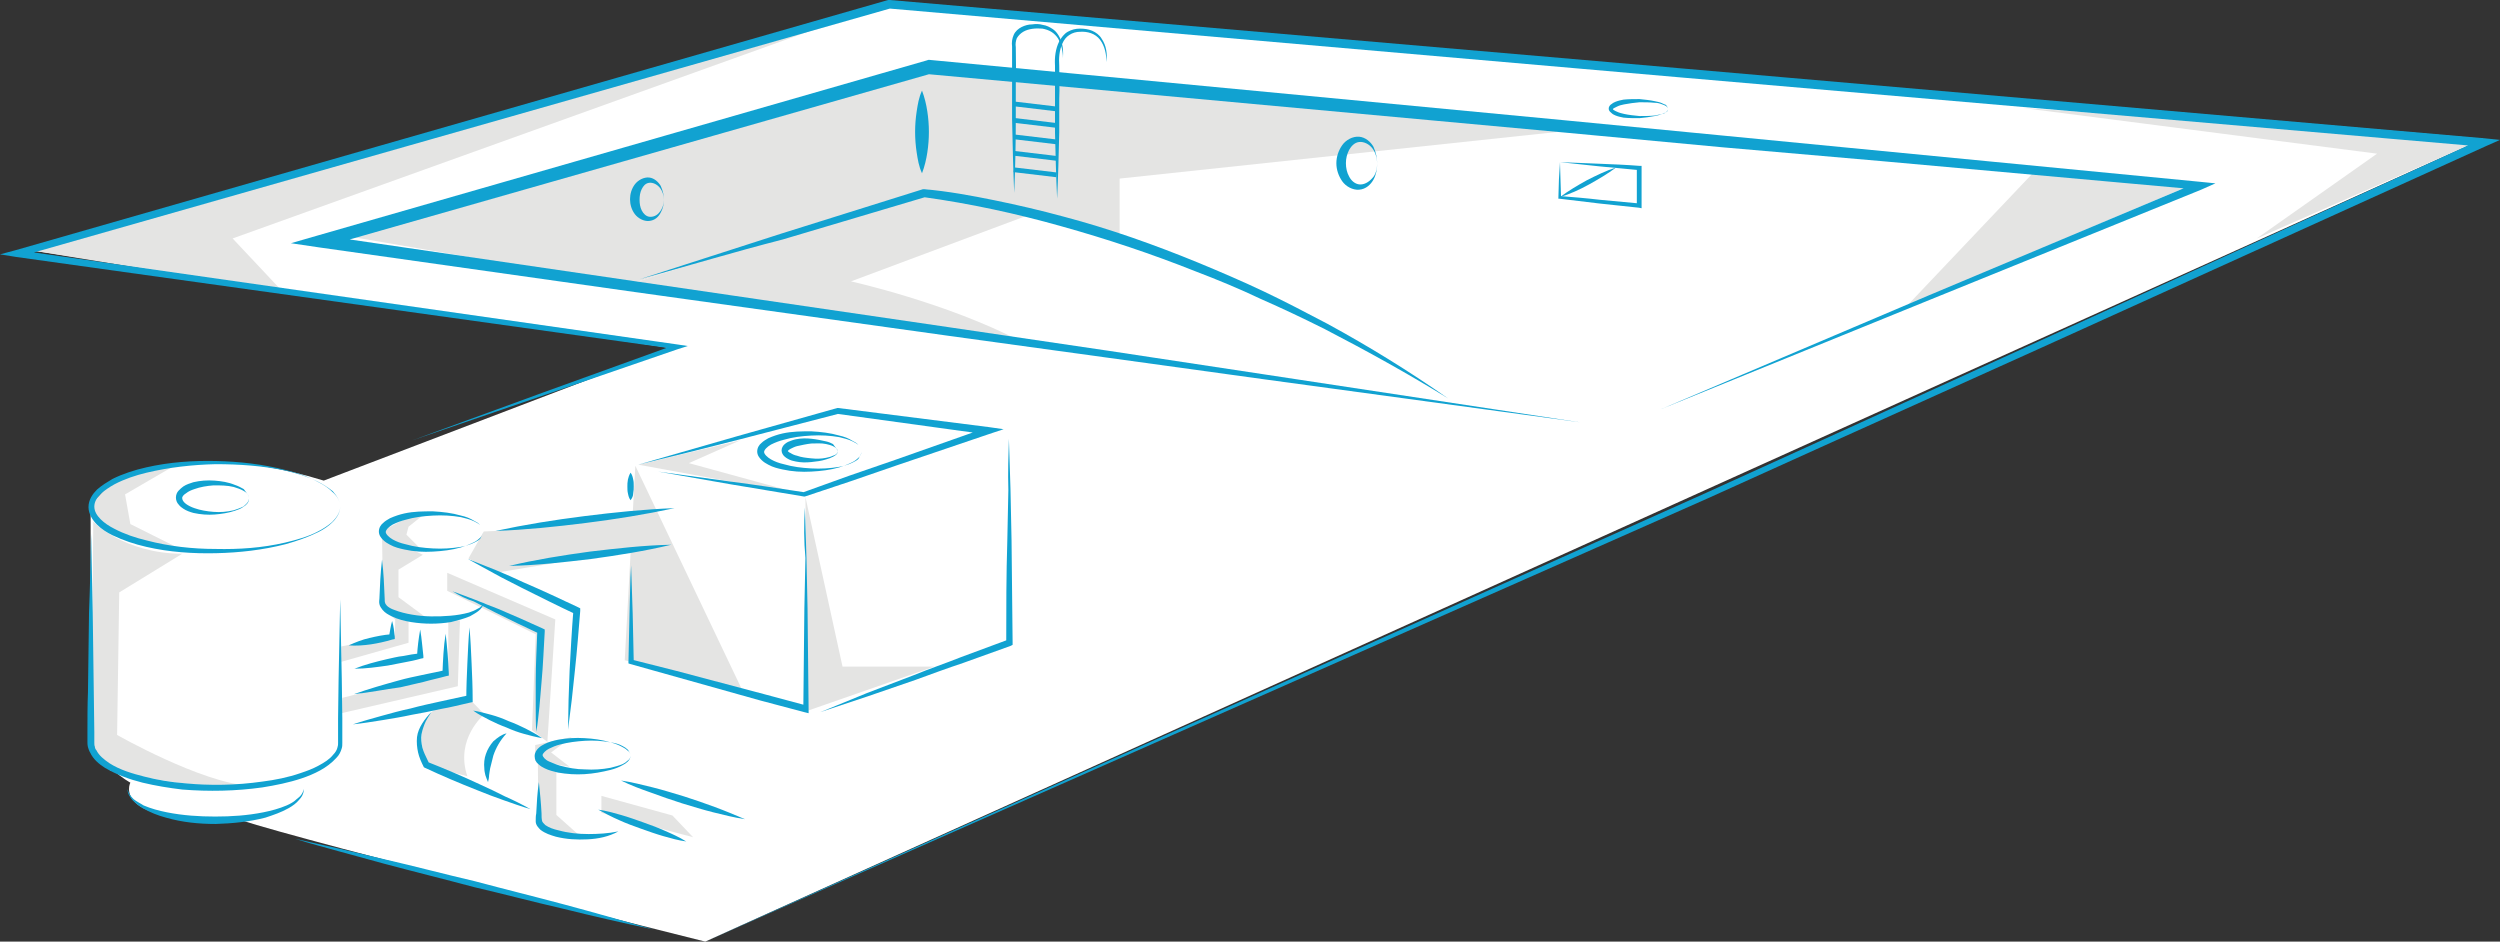 <?xml version="1.0" encoding="utf-8"?>
<!-- Generator: Adobe Illustrator 21.0.2, SVG Export Plug-In . SVG Version: 6.00 Build 0)  -->
<svg version="1.1" xmlns="http://www.w3.org/2000/svg" xmlns:xlink="http://www.w3.org/1999/xlink" x="0px" y="0px"
	 viewBox="0 0 471.8 177.7" style="enable-background:new 0 0 471.8 177.7;" xml:space="preserve">
<rect x="0" y="0" width="471.8" height="177.7" fill="#333333" stroke="none"/>
<style type="text/css">
	.st0{fill:#FFFFFF;}
	.st1{fill:#E4E4E3;}
	.st2{fill:#11A2D1;}
</style>
<g id="Blanc">
</g>
<g id="Ombre">
</g>
<g id="Calque_1">
	<g>
		<path class="st0" d="M133.1,177.7L468.6,26.2l-300-26l-163,47l121,18.5c0,0-48.5,18.5-65.5,25c-32.5-10-44,4.5-44,4.5
			s0,38,0.5,43.5s7,9,7,9s-4.1,7.9,20.6,7C59,159.2,133.1,177.7,133.1,177.7"/>
		<path class="st1" d="M118.6,53.7l56-18c0,0,28,5.3,36.7,9.3c0-6.7,0-11.3,0-11.3l87.3-9.3l-123.3-12l-110.7,32L118.6,53.7z"/>
		<polygon class="st1" points="168.6,0.2 43.9,45 53.3,55 5.6,47.2 		"/>
		<path class="st1" d="M194.6,40.4l-34,12.7c0,0,18,4,32,11.3c-36-5.3-74-10.7-74-10.7l56-18L194.6,40.4z"/>
		<polygon class="st1" points="383.9,32.4 359.9,57.7 413.3,35 		"/>
		<polygon class="st1" points="425.9,45 448.6,29 381.9,20.4 468.6,26.2 		"/>
		<path class="st1" d="M34.4,104.5l-11.9,7.3l-0.4,26.9c0,0,15.8,9,25,9.6c-10.6,0.4-18.9-1.5-18.9-1.5l-7.4-1.4l-3.6-4.7l0.4-42.3
			C17.5,98.5,23.6,104.5,34.4,104.5"/>
		<polyline class="st1" points="33.4,87.6 23.6,93.3 24.6,98.9 34.2,103.7 21.5,101 16.8,95.7 21.5,90.4 33.4,87.6 		"/>
		<polygon class="st1" points="119.9,87.9 117.9,124.6 140.1,130.3 		"/>
		<polyline class="st1" points="152,93.8 159,125.8 176.3,125.8 152.5,134.1 152,93.8 		"/>
		<polyline class="st1" points="139.7,83.1 130,87.4 152.6,93.6 120.5,87.7 139.7,83.1 		"/>
		<polyline class="st1" points="79.8,104.7 75.2,107.5 75.2,112.7 81.7,117.5 74.7,117 72.3,114.9 72.1,101.1 79.8,104.7 		"/>
		<polyline class="st1" points="79.6,97.4 77.1,99.4 76.7,100.9 79.7,103.9 72.8,102 72,100.3 77.9,97.1 79.6,97.4 		"/>
		<polyline class="st1" points="77.1,117 77.1,121.3 64.4,124.9 64.4,122 74.5,119.9 74.6,116.7 		"/>
		<polygon class="st1" points="84.6,117.1 84.6,126.6 64.6,131.7 64.4,134.6 86.4,129.5 86.8,117.1 		"/>
		<path class="st1" d="M91.4,134.8c0,0-5.6,4.6-3.2,11.7c-3.9-1-7.7-2.1-7.7-2.1s-2.8-7.6,1.3-10.3c4.1-1.7,6.6-2.4,6.6-2.4
			L91.4,134.8"/>
		<polyline class="st1" points="105,145.4 105,153.8 109.6,157.9 102.7,157 101.6,154.6 101.5,143.1 105,145.4 		"/>
		<polyline class="st1" points="107.9,139.1 104,142 107.5,144.7 101,143.6 101,140.6 107.9,139.1 		"/>
		<polyline class="st1" points="113.5,153.4 113.5,150.2 126.9,153.9 130.8,158 113.5,153.4 		"/>
		<polyline class="st1" points="84.4,111.5 84.4,108.1 104.8,116.9 103.3,140 100.4,137.8 101.1,119.7 84.4,111.5 		"/>
		<polyline class="st1" points="93.6,100.2 91.3,100.3 88.4,105.4 93.5,108.1 126.2,102.7 123.5,96.3 93.6,100.2 		"/>
		<g>
			<g>
				<g>
					<polygon class="st2" points="133.1,177.7 301,102.4 322,93 342.9,83.5 384.8,64.4 468.5,26.2 468.7,27.7 318.2,14.7 167.7,1.6 
						168,1.6 3.4,48.5 3.3,47.2 127.8,65 129.8,65.3 127.9,65.9 102.9,74.5 77.8,83.1 102.7,74 127.6,65 127.7,65.9 3.1,48.5 0,48 
						3,47.2 167.6,0 167.7,0 167.9,0 318.4,13 468.9,26.1 471.8,26.4 469.1,27.6 385.3,65.6 343.4,84.5 322.4,94 301.4,103.3 					
						"/>
				</g>
				<g>
					<polygon class="st2" points="298.2,79.7 238.7,71.6 209,67.5 179.2,63.4 119.7,55.1 60.3,46.7 54.9,45.9 60.1,44.4 174.9,11.4 
						175.2,11.3 175.4,11.3 295.3,22.7 325.3,25.6 355.2,28.5 415.1,34.3 418.1,34.6 415.4,35.8 364.4,56.5 313.5,77.2 364.1,55.7 
						414.8,34.4 415,35.8 355,30.4 325.1,27.8 295.1,25 175.2,14 175.7,13.9 60.7,46.7 60.6,44.4 120,53.1 179.4,61.8 209.2,66.2 
						238.9,70.7 					"/>
				</g>
				<g>
					<path class="st2" d="M125.3,37.7c0,0.8-0.2,1.7-0.6,2.4c-0.4,0.8-1.1,1.5-2.2,1.6c-1,0.1-2.1-0.5-2.7-1.3
						c-0.6-0.8-0.9-1.8-0.9-2.8c0-1,0.3-2,0.9-2.8c0.6-0.8,1.7-1.4,2.7-1.3c1,0.1,1.8,0.9,2.2,1.6C125.1,36,125.3,36.9,125.3,37.7z
						 M125.3,37.7c0-0.8-0.3-1.7-0.8-2.3c-0.5-0.6-1.3-1-2-0.9c-0.7,0.1-1.1,0.6-1.4,1.2c-0.3,0.6-0.4,1.3-0.4,2
						c0,0.7,0.1,1.4,0.4,2c0.3,0.6,0.8,1.1,1.4,1.2c0.7,0.1,1.5-0.2,2-0.9C125,39.4,125.3,38.5,125.3,37.7z"/>
				</g>
				<g>
					<path class="st2" d="M259.9,30.9c0,1-0.2,2.1-0.7,3c-0.5,0.9-1.4,1.8-2.7,1.9c-1.2,0.1-2.5-0.6-3.2-1.6c-0.7-1-1.1-2.2-1.1-3.4
						c0-1.2,0.4-2.4,1.1-3.4c0.7-1,2-1.7,3.2-1.6c1.2,0.1,2.2,1,2.7,1.9C259.7,28.8,259.9,29.9,259.9,30.9z M259.9,30.9
						c0-1-0.3-2.1-0.9-2.9c-0.6-0.8-1.6-1.3-2.5-1.2c-0.9,0.1-1.5,0.8-1.9,1.5c-0.4,0.8-0.6,1.6-0.6,2.5c0,0.9,0.2,1.8,0.6,2.5
						c0.4,0.8,1.1,1.4,1.9,1.5c0.9,0.1,1.8-0.4,2.5-1.2C259.6,33,259.9,31.9,259.9,30.9z"/>
				</g>
				<g>
					<path class="st2" d="M120.7,52.7c8.9-2.9,17.8-5.7,26.7-8.6l26.8-8.4l0.1,0l0.1,0c4.5,0.4,8.9,1.2,13.3,2.1
						c4.4,0.9,8.7,1.9,13.1,3.1c8.7,2.3,17.1,5.3,25.4,8.7c4.1,1.7,8.3,3.5,12.3,5.4c4,1.9,8,4,12,6.1c7.9,4.3,15.5,9,22.8,14.1
						c-7.6-4.7-15.4-9-23.3-13.1c-4-2-8-3.9-12.1-5.7c-4-1.9-8.1-3.6-12.3-5.2c-8.3-3.3-16.7-6.1-25.3-8.5c-8.5-2.4-17.3-4.3-26-5.5
						l0.3,0l-26.9,8C138.7,47.5,129.8,50.2,120.7,52.7z"/>
				</g>
				<g>
					<path class="st2" d="M174,17.1c0.5,1.3,0.8,2.6,1,3.9c0.2,1.3,0.3,2.6,0.3,3.9c0,1.3-0.1,2.6-0.3,3.9c-0.2,1.3-0.5,2.6-1,3.9
						c-0.6-1.3-0.8-2.6-1-3.9c-0.2-1.3-0.3-2.6-0.3-3.9c0-1.3,0.1-2.6,0.3-3.9C173.2,19.7,173.4,18.4,174,17.1z"/>
				</g>
				<g>
					<g>
						<path class="st2" d="M64.2,95.6c0,1.1-0.6,2.1-1.4,2.9c-0.8,0.8-1.7,1.4-2.7,1.9c-2,1-4.1,1.7-6.2,2.3
							c-4.3,1.1-8.7,1.6-13.1,1.7c-4.4,0.1-8.9-0.2-13.2-1.2c-2.2-0.5-4.3-1.2-6.4-2.2c-1-0.5-2-1.1-2.9-2c-0.8-0.8-1.6-2-1.6-3.3
							c0-1.4,0.8-2.5,1.6-3.3c0.9-0.8,1.9-1.4,2.9-2c2-1,4.2-1.7,6.4-2.2c4.4-1,8.8-1.3,13.2-1.2c4.4,0.1,8.8,0.6,13.1,1.7
							c2.1,0.5,4.2,1.2,6.2,2.3c1,0.5,1.9,1.1,2.7,1.9C63.5,93.5,64.2,94.5,64.2,95.6z M64.2,95.6c0-1.1-0.7-2.1-1.4-2.9
							C61.9,92,61,91.4,60,90.9c-2-1-4.1-1.6-6.2-2.1c-4.3-0.9-8.7-1.2-13.1-1.2c-4.4,0.1-8.8,0.6-13,1.6c-2.1,0.5-4.2,1.2-6.1,2.2
							c-0.9,0.5-1.8,1.1-2.6,1.8c-0.7,0.7-1.2,1.5-1.2,2.4c0,0.9,0.5,1.7,1.2,2.4c0.7,0.7,1.6,1.3,2.6,1.8c1.9,1,4,1.7,6.1,2.2
							c4.2,1.1,8.6,1.6,13,1.6c4.4,0.1,8.8-0.2,13.1-1.2c2.1-0.5,4.3-1.1,6.2-2.1c1-0.5,1.9-1.1,2.7-1.8
							C63.5,97.7,64.2,96.7,64.2,95.6z"/>
					</g>
					<g>
						<path class="st2" d="M17.2,100.7c0.1,5,0.2,10,0.3,15l0.2,15c0,2.5,0.1,5,0.1,7.5l0,1.9c0,0.3,0,0.6,0.1,0.8
							c0,0.2,0.1,0.5,0.3,0.7c0.5,1,1.4,1.7,2.4,2.4c2,1.3,4.4,2,6.8,2.6c2.4,0.6,4.8,1,7.3,1.2c4.9,0.5,9.9,0.4,14.8-0.3
							c2.4-0.3,4.9-0.8,7.2-1.6c1.2-0.4,2.3-0.8,3.4-1.4c1.1-0.6,2.1-1.2,2.8-2.1c0.4-0.4,0.7-0.9,0.8-1.4c0.1-0.3,0.1-0.5,0.1-0.8
							l0-0.9l0-3.7l0.1-7.5c0.1-5,0.2-10,0.3-15c0.1,5,0.2,10,0.3,15l0.1,7.5l0,3.7l0,0.9c0,0.3,0,0.7-0.1,1c-0.2,0.7-0.5,1.3-1,1.8
							c-0.9,1-2,1.8-3.1,2.4c-1.1,0.6-2.3,1.1-3.5,1.5c-2.4,0.8-4.9,1.3-7.4,1.7c-5,0.7-10.1,0.8-15.1,0.4c-2.5-0.3-5-0.7-7.5-1.3
							c-2.4-0.6-4.9-1.5-7.1-2.8c-1.1-0.7-2.2-1.6-2.8-2.9c-0.2-0.3-0.3-0.7-0.4-1c-0.1-0.4-0.1-0.8-0.1-1l0-1.9c0-2.5,0-5,0.1-7.5
							l0.2-15C17,110.7,17.1,105.7,17.2,100.7z"/>
					</g>
					<g>
						<path class="st2" d="M57.3,148.9c0.1,0.8-0.4,1.6-0.9,2.1c-0.5,0.6-1.2,1.1-1.9,1.5c-1.4,0.8-2.9,1.3-4.4,1.8
							c-3.1,0.8-6.2,1.1-9.4,1.2c-3.1,0-6.3-0.3-9.4-1.2c-1.5-0.4-3-1-4.4-1.8c-0.7-0.4-1.3-0.9-1.9-1.5c-0.5-0.6-1-1.3-0.9-2.1
							c0.1,0.8,0.6,1.4,1.1,1.9c0.6,0.5,1.3,0.8,1.9,1.2c1.4,0.6,2.9,1,4.4,1.3c3,0.6,6.1,0.8,9.1,0.8c3.1,0,6.1-0.2,9.1-0.8
							c1.5-0.3,3-0.7,4.4-1.3c0.7-0.3,1.4-0.7,1.9-1.2C56.7,150.3,57.2,149.7,57.3,148.9z"/>
					</g>
					<g>
						<path class="st2" d="M47,94.1c0,0.7-0.5,1.2-1,1.5c-0.5,0.4-1.1,0.6-1.7,0.8c-1.2,0.4-2.5,0.6-3.8,0.7c-1.3,0.1-2.6,0-4-0.3
							c-0.7-0.2-1.3-0.4-1.9-0.8c-0.3-0.2-0.6-0.4-0.9-0.8c-0.3-0.3-0.5-0.8-0.5-1.3c0-0.5,0.2-1,0.5-1.3c0.3-0.3,0.6-0.6,0.9-0.8
							c0.6-0.4,1.3-0.6,1.9-0.8c1.3-0.3,2.6-0.4,4-0.3c1.3,0.1,2.6,0.3,3.8,0.8c0.6,0.2,1.2,0.5,1.7,0.8C46.4,92.9,47,93.4,47,94.1z
							 M47,94.1c0-0.7-0.5-1.2-1.1-1.5c-0.5-0.3-1.2-0.5-1.8-0.7c-1.2-0.3-2.5-0.3-3.8-0.3c-1.3,0.1-2.5,0.3-3.6,0.7
							c-0.6,0.2-1.1,0.4-1.6,0.8c-0.5,0.3-0.8,0.7-0.7,1c0,0.3,0.3,0.7,0.7,1c0.4,0.3,1,0.6,1.6,0.8c1.1,0.4,2.4,0.6,3.6,0.7
							c1.3,0.1,2.5,0,3.8-0.3c0.6-0.2,1.2-0.4,1.8-0.7C46.4,95.2,46.9,94.8,47,94.1z"/>
					</g>
					<g>
						<path class="st2" d="M91.2,100.3c0,0.5-0.3,0.9-0.6,1.2c-0.3,0.3-0.7,0.6-1.1,0.8c-0.8,0.4-1.6,0.7-2.5,1
							c-1.7,0.5-3.5,0.7-5.3,0.8c-1.8,0.1-3.6,0-5.4-0.4c-0.9-0.2-1.8-0.4-2.7-0.9c-0.4-0.2-0.9-0.5-1.3-0.9
							c-0.4-0.4-0.8-0.9-0.8-1.6c0-0.7,0.4-1.3,0.8-1.6c0.4-0.4,0.8-0.6,1.3-0.9c0.9-0.4,1.8-0.7,2.7-0.9c1.8-0.4,3.6-0.4,5.4-0.4
							c1.8,0.1,3.6,0.3,5.3,0.8c0.9,0.2,1.7,0.5,2.5,1c0.4,0.2,0.8,0.4,1.1,0.8C90.9,99.4,91.2,99.8,91.2,100.3z M91.2,100.3
							c0-0.5-0.3-0.9-0.6-1.2c-0.3-0.3-0.7-0.5-1.1-0.7c-0.8-0.4-1.7-0.6-2.5-0.8c-1.7-0.3-3.5-0.4-5.3-0.3
							c-1.8,0.1-3.5,0.3-5.2,0.8c-0.8,0.2-1.6,0.5-2.4,0.9c-0.7,0.4-1.3,1-1.3,1.4c0,0.4,0.6,1,1.3,1.4c0.7,0.4,1.5,0.7,2.4,0.9
							c1.7,0.5,3.4,0.7,5.2,0.8c1.8,0.1,3.5,0,5.3-0.3c0.9-0.2,1.7-0.4,2.5-0.8c0.4-0.2,0.8-0.4,1.1-0.7
							C90.9,101.1,91.2,100.8,91.2,100.3z"/>
					</g>
					<g>
						<path class="st2" d="M91.2,113.7c0.1,0.6-0.4,1.2-0.9,1.6c-0.5,0.4-1.1,0.7-1.6,1c-1.2,0.5-2.4,0.8-3.6,1.1
							c-2.5,0.4-5,0.4-7.5,0c-1.2-0.2-2.5-0.5-3.7-1.1c-0.6-0.3-1.2-0.6-1.7-1.2c-0.2-0.3-0.5-0.6-0.6-1.1c-0.1-0.5,0-0.7,0-1
							c0.1-2.5,0.2-4.9,0.5-7.4c0.3,2.5,0.4,4.9,0.5,7.4c0,0.3,0,0.7,0.1,0.8c0,0.2,0.2,0.3,0.3,0.5c0.3,0.3,0.8,0.6,1.4,0.8
							c1,0.4,2.2,0.7,3.4,0.9c2.3,0.4,4.8,0.4,7.2,0.2c1.2-0.1,2.4-0.3,3.5-0.6c0.6-0.2,1.1-0.4,1.6-0.7
							C90.6,114.7,91.1,114.3,91.2,113.7z"/>
					</g>
					<g>
						<path class="st2" d="M85.4,111.6c1.5,0.5,2.9,1.1,4.3,1.6c1.4,0.6,2.8,1.1,4.3,1.7c2.8,1.2,5.6,2.4,8.4,3.7l0.4,0.2l0,0.4
							c-0.2,3.2-0.3,6.3-0.6,9.5c-0.1,1.6-0.3,3.2-0.4,4.7c-0.2,1.6-0.3,3.2-0.6,4.7c-0.1-1.6-0.1-3.2-0.1-4.8c0-1.6,0-3.2,0-4.8
							c0-3.2,0.2-6.3,0.3-9.5l0.4,0.6c-2.8-1.3-5.5-2.6-8.3-4c-1.4-0.7-2.7-1.4-4.1-2.1C88.1,113.1,86.7,112.4,85.4,111.6z"/>
					</g>
					<g>
						<path class="st2" d="M88.3,105.5c1.8,0.7,3.5,1.4,5.3,2.1c1.7,0.7,3.5,1.5,5.2,2.3c3.5,1.5,6.9,3.1,10.3,4.7l0.4,0.2l0,0.5
							c-0.3,3.7-0.6,7.5-1,11.2c-0.2,1.9-0.4,3.7-0.6,5.6c-0.2,1.9-0.5,3.7-0.7,5.6c0-1.9,0.1-3.7,0.1-5.6c0.1-1.9,0.1-3.7,0.2-5.6
							c0.2-3.7,0.4-7.5,0.7-11.2l0.4,0.6c-3.4-1.6-6.8-3.3-10.2-5c-1.7-0.9-3.4-1.7-5-2.6C91.6,107.3,89.9,106.4,88.3,105.5z"/>
					</g>
					<g>
						<path class="st2" d="M119,142.6c0,0.4-0.2,0.8-0.5,1.1c-0.3,0.3-0.6,0.5-1,0.7c-0.7,0.4-1.5,0.7-2.3,0.9
							c-1.6,0.4-3.2,0.7-4.9,0.8c-1.6,0.1-3.3,0-5-0.3c-0.8-0.2-1.7-0.4-2.5-0.8c-0.4-0.2-0.8-0.4-1.2-0.8c-0.4-0.3-0.7-0.8-0.7-1.5
							c0-0.7,0.4-1.2,0.7-1.5c0.4-0.4,0.8-0.6,1.2-0.8c0.8-0.4,1.6-0.6,2.5-0.8c1.7-0.3,3.3-0.4,5-0.3c1.7,0.1,3.3,0.3,4.9,0.8
							c0.8,0.2,1.6,0.5,2.3,0.9c0.4,0.2,0.7,0.4,1,0.7C118.7,141.8,119,142.2,119,142.6z M119,142.6c0-0.4-0.3-0.8-0.5-1.1
							c-0.3-0.3-0.6-0.5-1-0.7c-0.7-0.4-1.5-0.6-2.3-0.7c-1.6-0.3-3.2-0.4-4.8-0.3c-1.6,0.1-3.2,0.3-4.7,0.7
							c-0.8,0.2-1.5,0.5-2.1,0.8c-0.6,0.3-1.2,0.9-1.2,1.2c0,0.3,0.5,0.9,1.2,1.2c0.7,0.3,1.4,0.6,2.1,0.8c1.5,0.4,3.1,0.7,4.7,0.7
							c1.6,0.1,3.2,0,4.8-0.3c0.8-0.2,1.6-0.4,2.3-0.7c0.4-0.2,0.7-0.4,1-0.7C118.7,143.4,119,143,119,142.6z"/>
					</g>
					<g>
						<path class="st2" d="M116.7,156.9c-1.8,1-3.8,1.4-5.8,1.5c-2,0.1-4,0-6-0.5c-1-0.3-2-0.6-2.9-1.3c-0.4-0.4-0.9-0.9-0.9-1.6
							c0-0.6,0-1,0.1-1.5c0.1-2,0.2-3.9,0.5-5.9c0.2,2,0.4,3.9,0.5,5.9c0,0.5,0,1,0.1,1.4c0,0.2,0.3,0.5,0.6,0.8
							c0.7,0.5,1.6,0.8,2.5,1c1.8,0.5,3.7,0.7,5.7,0.7C112.8,157.4,114.8,157.3,116.7,156.9z"/>
					</g>
					<g>
						<path class="st2" d="M119,154.8"/>
					</g>
					<g>
						<path class="st2" d="M120.4,87.7l9.4-2.7l9.4-2.7L158,77l0.1,0l0.1,0l28.4,3.6l2.8,0.4l-2.7,0.9l-17.4,5.9l-8.7,3l-8.7,2.9
							l-0.1,0l-0.1,0c-4.6-0.8-9.2-1.5-13.8-2.3l-13.7-2.4l13.8,1.9c4.6,0.6,9.2,1.3,13.8,2l-0.2,0l8.6-3.1l8.7-3l17.3-6.1l0.1,1.3
							L158,78.1l0.2,0L139.3,83l-9.5,2.4L120.4,87.7z"/>
					</g>
					<g>
						<path class="st2" d="M151.9,95.8c0.1,3.2,0.2,6.3,0.3,9.5c0.1,3.2,0.1,6.3,0.2,9.5c0,3.2,0.1,6.3,0.1,9.5l0.1,9.5l0,0.8
							l-0.8-0.2l-8.3-2.2l-8.2-2.3l-8.2-2.3l-8.2-2.3l-0.3-0.1l0-0.3c0.1-3,0.1-6.1,0.2-9.1c0.1-3,0.1-6.1,0.3-9.1
							c0.1,3,0.2,6.1,0.3,9.1c0.1,3,0.1,6.1,0.2,9.1l-0.3-0.4l8.3,2.1l8.3,2.2l8.3,2.2l8.2,2.2l-0.8,0.6l0.1-9.5
							c0-3.2,0.1-6.3,0.1-9.5c0.1-3.2,0.1-6.3,0.2-9.5C151.7,102.1,151.7,99,151.9,95.8z"/>
					</g>
					<g>
						<path class="st2" d="M190.4,82.8c0.1,3.2,0.2,6.4,0.3,9.6l0.2,9.6c0.1,6.4,0.1,12.8,0.2,19.2l0,0.5l-0.4,0.2l-8.9,3.2
							c-3,1-6,2.1-9,3.2l-9,3.1c-3,1-6,2-9,3c2.9-1.2,5.9-2.4,8.8-3.6l8.9-3.4c2.9-1.2,5.9-2.2,8.9-3.4l8.9-3.3l-0.4,0.6
							c0-6.4,0-12.8,0.2-19.2l0.2-9.6C190.2,89.2,190.3,86,190.4,82.8z"/>
					</g>
					<g>
						<path class="st2" d="M93.5,100.2c5.6-1.2,11.2-2.1,16.8-2.8c5.6-0.7,11.3-1.3,17-1.5c-5.6,1.2-11.2,2.1-16.8,2.8
							C104.9,99.4,99.2,100,93.5,100.2z"/>
					</g>
					<g>
						<path class="st2" d="M126.7,102.8c-5,1.2-10.1,2-15.2,2.7c-5.1,0.6-10.2,1.2-15.4,1.3c5-1.2,10.1-2,15.2-2.7
							C116.4,103.5,121.5,102.9,126.7,102.8z"/>
					</g>
					<g>
						<path class="st2" d="M162.6,85.2c0,0.5-0.3,0.9-0.6,1.2c-0.3,0.3-0.7,0.6-1.1,0.8c-0.8,0.4-1.6,0.7-2.5,1
							c-1.7,0.5-3.5,0.7-5.3,0.8c-1.8,0.1-3.6,0-5.4-0.4c-0.9-0.2-1.8-0.4-2.7-0.9c-0.4-0.2-0.9-0.5-1.3-0.9
							c-0.4-0.4-0.8-0.9-0.8-1.6c0-0.7,0.4-1.3,0.8-1.6c0.4-0.4,0.8-0.6,1.3-0.9c0.9-0.4,1.8-0.7,2.7-0.9c1.8-0.4,3.6-0.4,5.4-0.4
							c1.8,0.1,3.6,0.3,5.3,0.8c0.9,0.2,1.7,0.5,2.5,1c0.4,0.2,0.8,0.4,1.1,0.8C162.3,84.3,162.6,84.7,162.6,85.2z M162.6,85.2
							c0-0.5-0.3-0.9-0.6-1.2c-0.3-0.3-0.7-0.5-1.1-0.7c-0.8-0.4-1.7-0.6-2.5-0.8c-1.7-0.3-3.5-0.4-5.3-0.3
							c-1.8,0.1-3.5,0.3-5.2,0.8c-0.8,0.2-1.6,0.5-2.4,0.9c-0.7,0.4-1.3,1-1.3,1.4c0,0.4,0.6,1,1.3,1.4c0.7,0.4,1.5,0.7,2.4,0.9
							c1.7,0.5,3.4,0.7,5.2,0.8c1.8,0.1,3.5,0,5.3-0.3c0.9-0.2,1.7-0.4,2.5-0.8c0.4-0.2,0.8-0.4,1.1-0.7
							C162.3,86,162.6,85.6,162.6,85.2z"/>
					</g>
					<g>
						<path class="st2" d="M158.1,85.2c0,0.5-0.5,0.8-0.9,1c-0.4,0.2-0.9,0.4-1.3,0.5c-0.9,0.3-1.9,0.4-2.8,0.5
							c-1,0.1-1.9,0.1-2.9-0.1c-0.5-0.1-1-0.2-1.5-0.5c-0.2-0.1-0.5-0.3-0.7-0.5c-0.2-0.2-0.5-0.6-0.5-1.1c0-0.5,0.3-0.9,0.5-1.1
							c0.2-0.2,0.5-0.4,0.7-0.5c0.5-0.2,1-0.4,1.5-0.5c1-0.2,2-0.2,2.9-0.1c1,0.1,1.9,0.3,2.8,0.5c0.5,0.1,0.9,0.3,1.3,0.5
							C157.6,84.4,158,84.7,158.1,85.2z M158.1,85.2c0-0.5-0.5-0.8-0.9-1c-0.4-0.2-0.9-0.3-1.3-0.4c-0.9-0.2-1.9-0.1-2.8-0.1
							c-0.9,0.1-1.8,0.3-2.7,0.5c-0.4,0.1-0.8,0.3-1.2,0.5c-0.4,0.2-0.6,0.5-0.5,0.4c-0.1,0,0.2,0.3,0.5,0.4
							c0.3,0.2,0.7,0.4,1.2,0.5c0.8,0.3,1.7,0.4,2.7,0.5c0.9,0.1,1.9,0.1,2.8-0.1c0.5-0.1,0.9-0.2,1.3-0.4
							C157.6,85.9,158,85.7,158.1,85.2z"/>
					</g>
					<g>
						<path class="st2" d="M74,117.2c0.3,1,0.4,2,0.5,3l0,0.4l-0.5,0.1c-1.3,0.4-2.7,0.7-4,0.9c-1.4,0.2-2.8,0.3-4.2,0.2
							c1.3-0.6,2.6-1.1,3.9-1.4c1.3-0.3,2.7-0.6,4.1-0.7l-0.4,0.5C73.6,119.2,73.7,118.2,74,117.2z"/>
					</g>
					<g>
						<path class="st2" d="M79.3,118.8c0.3,1.7,0.4,3.4,0.6,5l0,0.4l-0.5,0.1c-1,0.3-2,0.5-3.1,0.7c-1,0.2-2.1,0.4-3.1,0.6
							c-2.1,0.3-4.2,0.6-6.3,0.6c2-0.8,4-1.3,6.1-1.8c1-0.2,2-0.5,3.1-0.6c1-0.2,2.1-0.4,3.1-0.5l-0.5,0.5
							C78.8,122.1,79,120.5,79.3,118.8z"/>
					</g>
					<g>
						<path class="st2" d="M66.8,131c2.8-1,5.6-1.8,8.5-2.6c1.4-0.4,2.9-0.7,4.3-1c1.4-0.3,2.9-0.6,4.3-0.9l-0.4,0.6
							c0.1-2.5,0.2-5,0.6-7.5c0.3,2.5,0.5,5,0.6,7.5l0,0.4l-0.5,0.1c-1.4,0.4-2.9,0.7-4.3,1.1c-1.4,0.3-2.9,0.7-4.3,1
							C72.6,130.1,69.7,130.7,66.8,131z"/>
					</g>
					<g>
						<path class="st2" d="M88.6,118.4c0.2,2.3,0.3,4.5,0.4,6.8c0.1,2.3,0.2,4.5,0.2,6.8l0,0.5l-0.5,0.1c-1.8,0.4-3.7,0.9-5.5,1.2
							c-1.8,0.4-3.7,0.8-5.5,1.1c-1.8,0.4-3.7,0.7-5.5,1c-1.9,0.3-3.7,0.6-5.6,0.8c1.8-0.6,3.6-1.1,5.4-1.6c1.8-0.5,3.6-1,5.5-1.4
							c1.8-0.5,3.7-0.9,5.5-1.3c1.8-0.4,3.7-0.8,5.5-1.2L88,132c0-2.3,0.1-4.5,0.2-6.8C88.3,123,88.4,120.7,88.6,118.4z"/>
					</g>
					<g>
						<path class="st2" d="M117.2,147.3c2,0.3,4,0.8,6,1.3c2,0.5,3.9,1.1,5.9,1.7c1.9,0.6,3.9,1.3,5.8,2c1.9,0.7,3.8,1.5,5.7,2.3
							c-2-0.3-4-0.8-6-1.3c-2-0.5-3.9-1.1-5.9-1.7c-1.9-0.6-3.9-1.3-5.8-2C120.9,148.9,119,148.2,117.2,147.3z"/>
					</g>
					<g>
						<path class="st2" d="M112.9,152.8c1.5,0.2,2.9,0.6,4.3,1c1.4,0.4,2.8,0.9,4.2,1.4c1.4,0.5,2.8,1,4.1,1.6c1.4,0.6,2.7,1.2,4,2
							c-1.5-0.2-2.9-0.6-4.3-1c-1.4-0.4-2.8-0.9-4.2-1.4c-1.4-0.5-2.8-1-4.1-1.6C115.5,154.2,114.2,153.5,112.9,152.8z"/>
					</g>
					<g>
						<path class="st2" d="M89.3,134.1c1.2,0.2,2.3,0.5,3.4,0.8c1.1,0.3,2.2,0.7,3.3,1.2c1.1,0.4,2.2,0.9,3.2,1.4
							c1,0.5,2.1,1.1,3.1,1.8c-1.2-0.2-2.3-0.5-3.4-0.8c-1.1-0.3-2.2-0.7-3.3-1.2c-1.1-0.4-2.2-0.9-3.2-1.4
							C91.3,135.3,90.2,134.8,89.3,134.1z"/>
					</g>
					<g>
						<path class="st2" d="M100.1,152.7c-1.7-0.5-3.4-1.1-5.1-1.7c-1.7-0.6-3.3-1.2-5-1.9c-3.3-1.3-6.6-2.7-9.8-4.2l-0.2-0.1
							l-0.1-0.2c-0.4-0.8-0.8-1.7-1-2.6c-0.2-0.9-0.3-1.9-0.2-2.9c0.1-0.9,0.5-1.8,1-2.6c0.5-0.8,1.1-1.5,1.7-2.1
							c-0.5,0.8-1,1.5-1.3,2.3c-0.3,0.8-0.6,1.7-0.6,2.5c0,0.8,0.1,1.7,0.4,2.5c0.3,0.8,0.7,1.5,1.1,2.4l-0.3-0.3
							c3.3,1.3,6.6,2.7,9.8,4.2c1.6,0.7,3.2,1.5,4.8,2.3C96.9,151,98.5,151.8,100.1,152.7z"/>
					</g>
					<g>
						<path class="st2" d="M95.6,138.4c-1.2,1.3-2,2.7-2.5,4.2c-0.2,0.8-0.4,1.6-0.6,2.4c-0.1,0.4-0.1,0.8-0.2,1.3
							c0,0.4-0.1,0.9-0.2,1.3c-0.2-0.4-0.3-0.8-0.5-1.3c-0.1-0.4-0.2-0.9-0.2-1.3c-0.1-0.9,0-1.9,0.3-2.7c0.3-0.9,0.8-1.7,1.4-2.4
							C93.9,139.2,94.7,138.6,95.6,138.4z"/>
					</g>
					<g>
						<path class="st2" d="M119,94.4c-0.3-0.4-0.4-0.8-0.5-1.3c-0.1-0.4-0.1-0.8-0.1-1.3c0-0.4,0-0.8,0.1-1.3
							c0.1-0.4,0.2-0.8,0.5-1.3c0.3,0.4,0.4,0.8,0.5,1.3c0.1,0.4,0.1,0.8,0.1,1.3c0,0.4,0,0.8-0.1,1.3C119.5,93.6,119.3,94,119,94.4
							z"/>
					</g>
				</g>
				<g>
					<path class="st2" d="M183.7,144.2"/>
				</g>
				<g>
					<path class="st2" d="M323.5,109.4"/>
				</g>
			</g>
			<g>
				<path class="st2" d="M191.4,36.4c-0.2-4.6-0.3-9.2-0.4-13.9l0-6.9c0-2.3,0-4.6,0-6.9l0,0.1c-0.1-0.8,0-1.5,0.3-2.2
					c0.3-0.7,0.9-1.2,1.5-1.5c0.6-0.3,1.3-0.5,2-0.5c0.7-0.1,1.3-0.1,2,0.1c0.7,0.1,1.3,0.4,1.9,0.8c0.6,0.4,1,1,1.3,1.6
					c0.6,1.2,0.7,2.6,0.6,3.9c0-1.3-0.3-2.6-0.9-3.7c-0.3-0.5-0.8-1-1.3-1.3c-0.5-0.3-1.1-0.5-1.7-0.6c-1.2-0.1-2.6,0-3.6,0.6
					c-0.5,0.3-0.9,0.7-1.2,1.2c-0.2,0.5-0.3,1.1-0.2,1.7l0,0l0,0c0,2.3,0.1,4.6,0,6.9l0,6.9C191.7,27.1,191.6,31.8,191.4,36.4z"/>
			</g>
			<g>
				<path class="st2" d="M199.5,37.5c-0.2-4.2-0.3-8.4-0.4-12.5l0-6.3c0-2.1,0-4.2,0-6.3l0,0c-0.1-1.6,0.1-3.2,0.8-4.6
					c0.4-0.7,0.9-1.4,1.6-1.8c0.7-0.4,1.5-0.6,2.3-0.6c0.8,0,1.6,0.1,2.3,0.4c0.7,0.3,1.4,0.8,1.8,1.5c0.9,1.3,1.1,2.9,0.9,4.4
					c0-1.5-0.3-3-1.2-4.2c-0.9-1.2-2.4-1.6-3.8-1.5c-0.7,0-1.4,0.2-2,0.6c-0.6,0.4-1,0.9-1.3,1.6c-0.6,1.3-0.7,2.8-0.6,4.2l0,0l0,0
					c0,2.1,0.1,4.2,0,6.3l0,6.3C199.8,29.2,199.7,33.4,199.5,37.5z"/>
			</g>
			<g>
				
					<rect x="194.9" y="16" transform="matrix(0.118 -0.993 0.993 0.118 152.434 211.702)" class="st2" width="0.9" height="8.1"/>
			</g>
			<g>
				
					<rect x="194.9" y="19.1" transform="matrix(0.118 -0.993 0.993 0.118 149.347 214.445)" class="st2" width="0.9" height="8.1"/>
			</g>
			<g>
				
					<rect x="194.9" y="22.2" transform="matrix(0.118 -0.993 0.993 0.118 146.26 217.187)" class="st2" width="0.9" height="8.1"/>
			</g>
			<g>
				
					<rect x="194.9" y="25.3" transform="matrix(0.118 -0.993 0.993 0.118 143.173 219.929)" class="st2" width="0.9" height="8.1"/>
			</g>
			<g>
				
					<rect x="194.9" y="28.4" transform="matrix(0.118 -0.993 0.993 0.118 140.087 222.671)" class="st2" width="0.9" height="8.1"/>
			</g>
			<g>
				<path class="st2" d="M294.4,30.6l0.1,3.4c0,1.1,0.1,2.2,0.1,3.2l-0.2-0.2c2.5,0.2,5,0.4,7.5,0.7l7.5,0.7l-0.5,0.4l0-7.1l0.4,0.4
					c-2.5-0.2-4.9-0.5-7.4-0.7L294.4,30.6z M294.4,30.6c2.4,0.1,4.9,0.2,7.4,0.3c2.5,0.1,5.1,0.2,7.6,0.4l0.4,0l0,0.4l0,7.1l0,0.5
					l-0.5-0.1l-7.5-0.8c-2.5-0.3-5-0.6-7.5-0.9l-0.2,0l0-0.2c0-1.1,0.1-2.3,0.1-3.4L294.4,30.6z"/>
			</g>
			<g>
				<path class="st2" d="M294.4,37.2c1.6-1.2,3.3-2.2,5.1-3.2c1.8-0.9,3.6-1.8,5.5-2.4c-1.6,1.2-3.3,2.2-5.1,3.2
					C298.1,35.8,296.3,36.6,294.4,37.2z"/>
			</g>
			<g>
				<path class="st2" d="M314.8,20.6c0,0.3-0.2,0.5-0.4,0.6c-0.2,0.1-0.4,0.3-0.7,0.3c-0.5,0.2-0.9,0.3-1.4,0.4
					c-1,0.2-1.9,0.3-2.9,0.4c-1,0-2,0-3-0.1c-0.5-0.1-1-0.2-1.5-0.4c-0.2-0.1-0.5-0.2-0.7-0.4c-0.2-0.2-0.6-0.4-0.6-0.9
					c0-0.5,0.4-0.8,0.6-0.9c0.2-0.2,0.5-0.3,0.7-0.4c0.5-0.2,1-0.3,1.5-0.4c1-0.1,2-0.1,3-0.1c1,0.1,2,0.2,2.9,0.4
					c0.5,0.1,1,0.2,1.4,0.4c0.2,0.1,0.4,0.2,0.7,0.3C314.6,20.1,314.8,20.3,314.8,20.6z M314.8,20.6c0-0.3-0.2-0.4-0.4-0.6
					c-0.2-0.1-0.4-0.2-0.7-0.3c-0.5-0.2-0.9-0.3-1.4-0.3c-1-0.1-1.9-0.1-2.9-0.1c-1,0.1-1.9,0.2-2.9,0.4c-0.5,0.1-0.9,0.2-1.3,0.4
					c-0.2,0.1-0.4,0.2-0.6,0.3c-0.2,0.1-0.2,0.2-0.2,0.2c0,0,0,0.1,0.2,0.2c0.2,0.1,0.3,0.2,0.6,0.3c0.4,0.2,0.9,0.3,1.3,0.4
					c0.9,0.2,1.9,0.3,2.9,0.4c1,0,1.9,0,2.9-0.1c0.5-0.1,1-0.2,1.4-0.3c0.2-0.1,0.5-0.2,0.7-0.3C314.6,21,314.8,20.8,314.8,20.6z"/>
			</g>
		</g>
		<path class="st2" d="M123.3,175.4c-5.7-1.2-11.4-2.5-17-3.9c-5.7-1.3-11.3-2.8-16.9-4.1c-5.6-1.5-11.3-2.9-16.9-4.4l-8.4-2.3
			c-2.8-0.8-5.6-1.5-8.4-2.4c2.8,0.6,5.7,1.3,8.5,1.9l8.5,2c5.7,1.3,11.3,2.8,16.9,4.1c5.6,1.5,11.3,2.9,16.9,4.4
			C112.1,172.2,117.7,173.8,123.3,175.4z"/>
	</g>
</g>
</svg>

